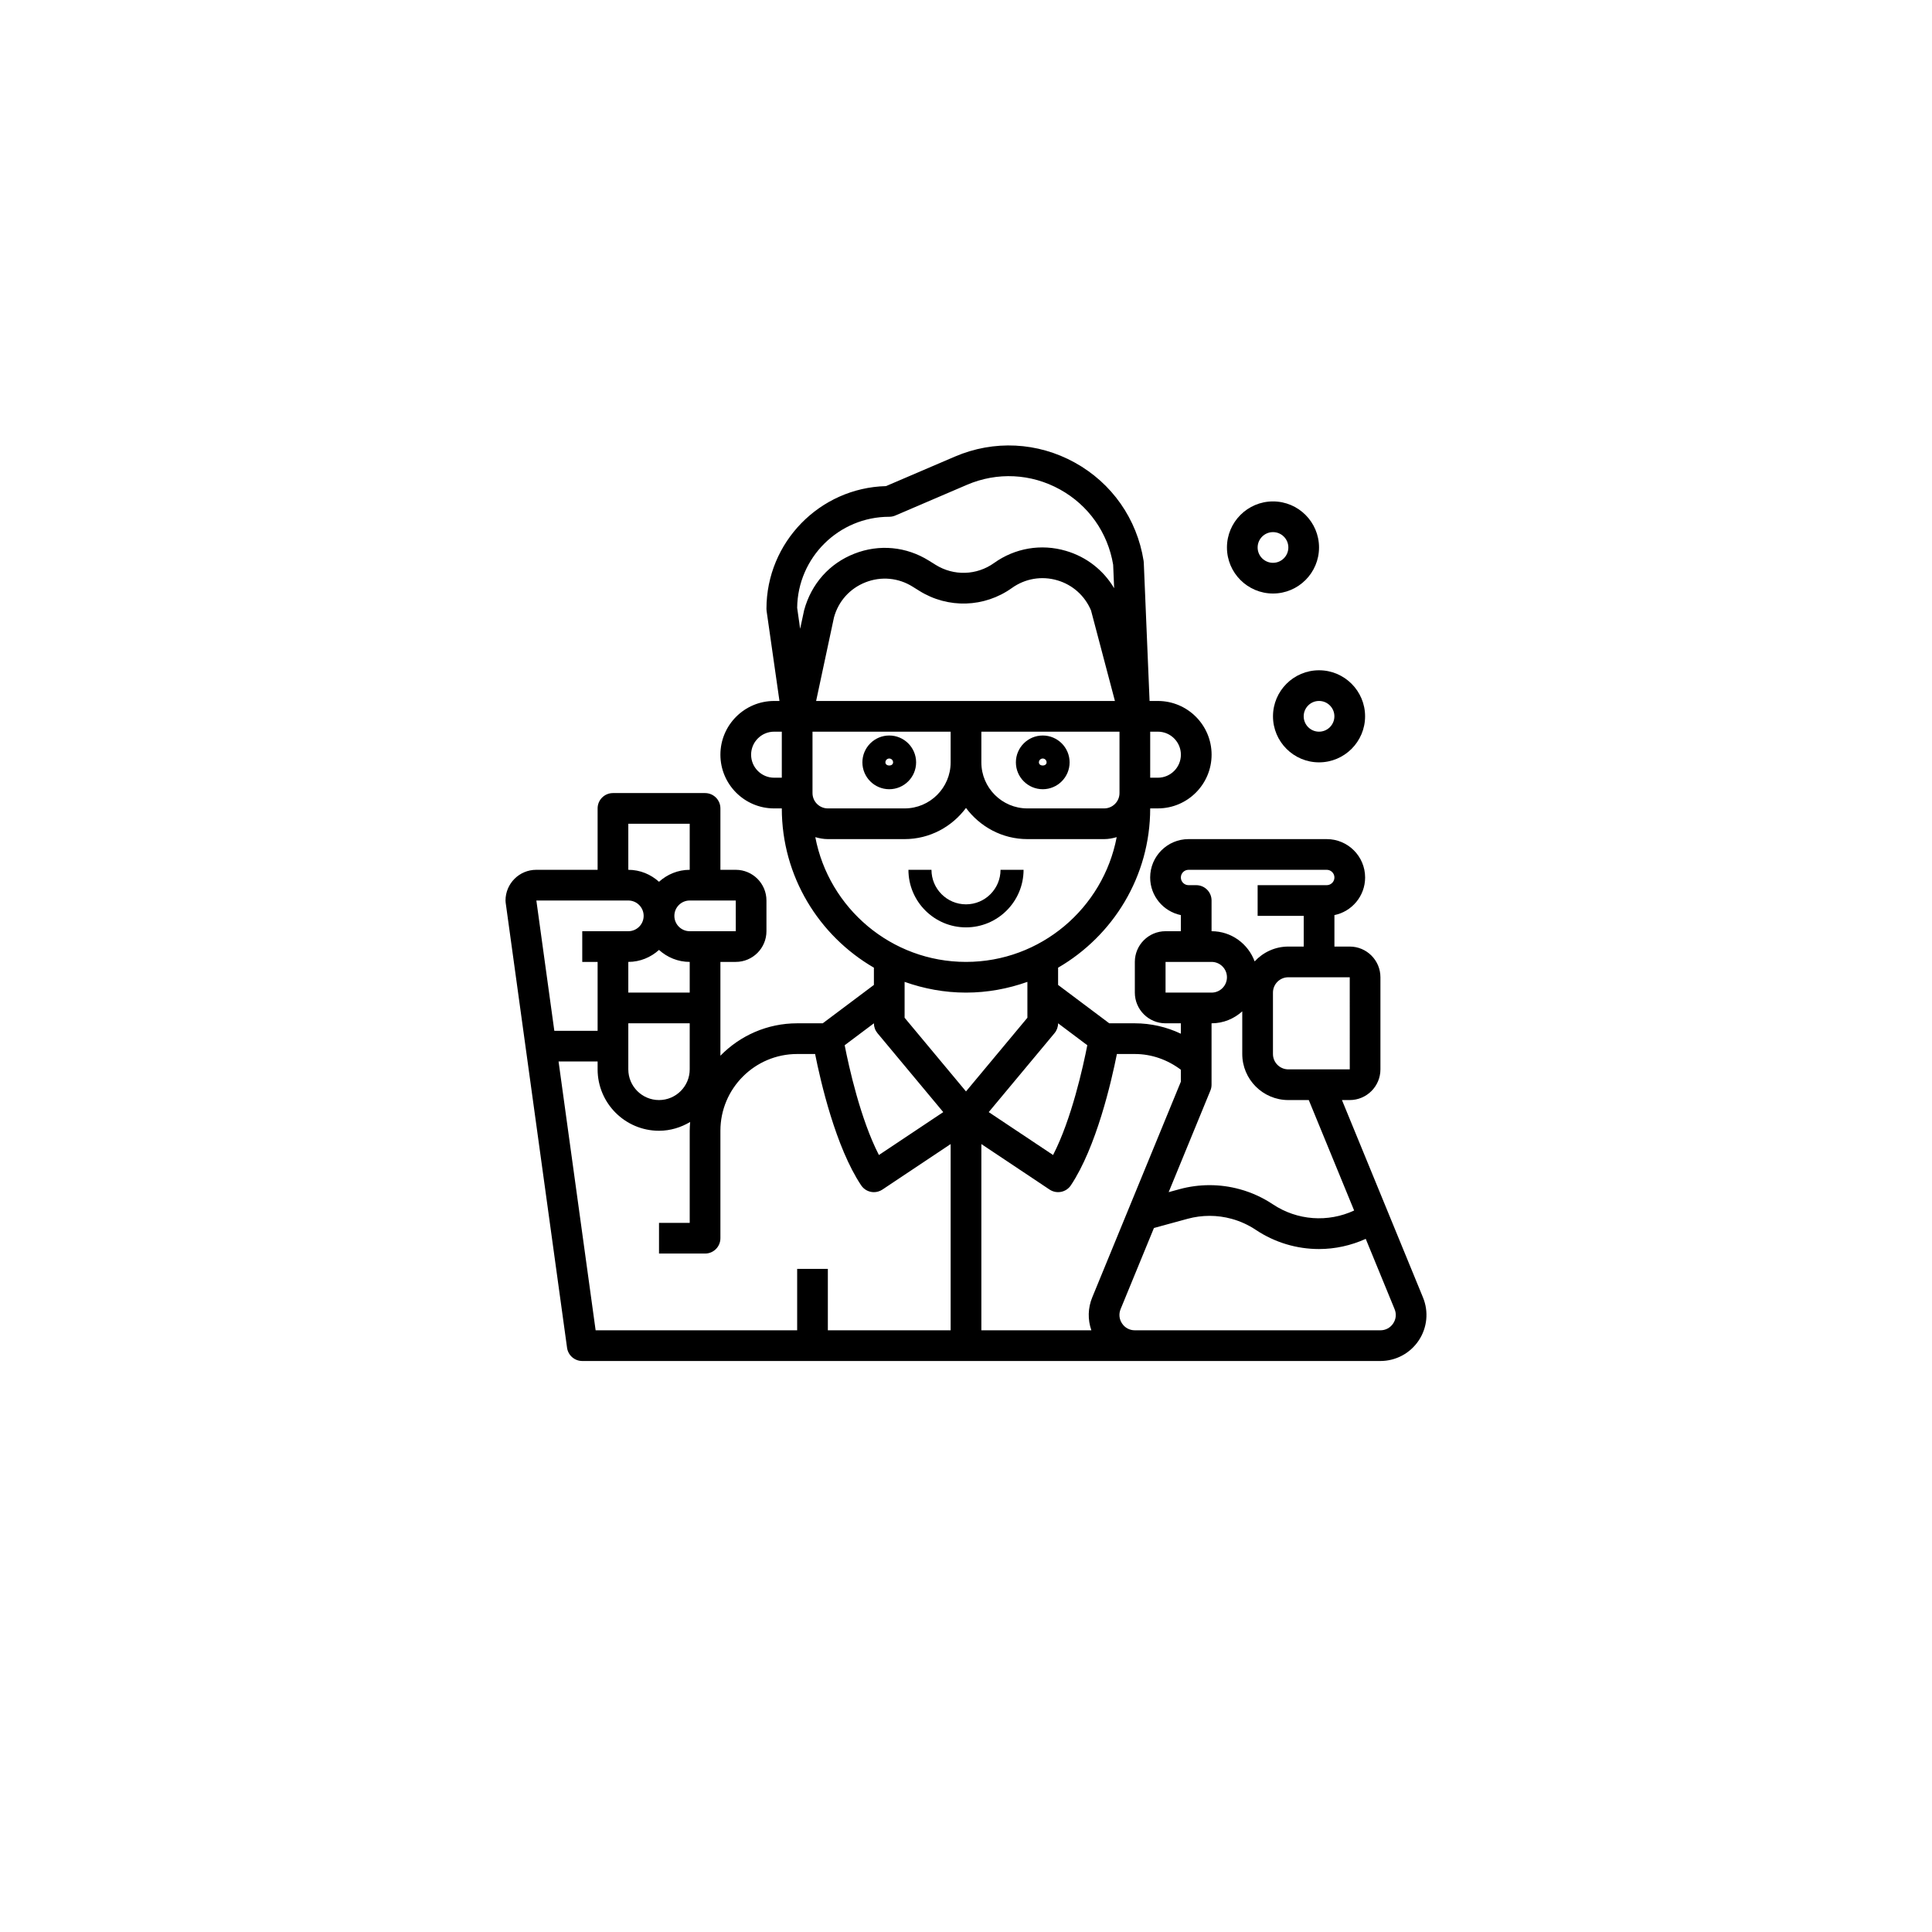 <svg width="118" height="118" viewBox="0 0 118 118" fill="none" xmlns="http://www.w3.org/2000/svg">
<g filter="url(#filter0_d_9623_4601)">
<circle cx="59" cy="55" r="55" fill="white"/>
</g>
<path d="M54.312 48.203C55.217 48.203 55.953 47.467 55.953 46.562C55.953 45.658 55.217 44.922 54.312 44.922C53.408 44.922 52.672 45.658 52.672 46.562C52.672 47.467 53.408 48.203 54.312 48.203ZM54.312 46.328C54.442 46.328 54.547 46.433 54.547 46.562C54.547 46.82 54.078 46.82 54.078 46.562C54.078 46.433 54.183 46.328 54.312 46.328Z" fill="black"/>
<path d="M63.688 48.203C64.592 48.203 65.328 47.467 65.328 46.562C65.328 45.658 64.592 44.922 63.688 44.922C62.783 44.922 62.047 45.658 62.047 46.562C62.047 47.467 62.783 48.203 63.688 48.203ZM63.688 46.328C63.817 46.328 63.922 46.433 63.922 46.562C63.922 46.82 63.453 46.82 63.453 46.562C63.453 46.433 63.558 46.328 63.688 46.328Z" fill="black"/>
<path d="M62.516 53.125H61.109C61.109 54.288 60.163 55.234 59 55.234C57.837 55.234 56.891 54.288 56.891 53.125H55.484C55.484 55.063 57.062 56.641 59 56.641C60.938 56.641 62.516 55.063 62.516 53.125Z" fill="black"/>
<path d="M34.634 82.316C34.697 82.78 35.095 83.125 35.562 83.125H69.311H70.25H84.311C85.253 83.125 86.127 82.657 86.65 81.873C87.174 81.089 87.268 80.101 86.907 79.235L81.962 67.188H82.438C83.472 67.188 84.312 66.347 84.312 65.313V59.688C84.312 58.654 83.472 57.813 82.438 57.813H81.502V55.891C82.571 55.673 83.377 54.725 83.377 53.594C83.377 52.301 82.326 51.25 81.033 51.25H72.592C71.299 51.25 70.248 52.301 70.248 53.594C70.248 54.725 71.054 55.673 72.123 55.891V56.875H71.188C70.153 56.875 69.312 57.716 69.312 58.75V60.625C69.312 61.659 70.153 62.5 71.188 62.5H72.123V63.136C71.252 62.722 70.294 62.5 69.312 62.5H67.75L64.625 60.156V59.103C67.982 57.154 70.25 53.528 70.25 49.374H70.719C72.528 49.374 74 47.902 74 46.093C74 44.283 72.528 42.813 70.719 42.813H70.212L69.858 34.357C69.856 34.322 69.853 34.286 69.847 34.25C69.442 31.691 67.91 29.504 65.641 28.251C63.373 26.999 60.705 26.866 58.324 27.886L54.114 29.69C50.07 29.795 46.812 33.118 46.812 37.188C46.812 37.232 46.815 37.277 46.822 37.321L47.607 42.813H47.281C45.472 42.813 44 44.284 44 46.094C44 47.903 45.472 49.375 47.281 49.375H47.75C47.75 53.528 50.018 57.154 53.375 59.103V60.156L50.25 62.5H48.688C46.852 62.5 45.193 63.259 44 64.479V58.75H44.938C45.972 58.75 46.812 57.909 46.812 56.875V55C46.812 53.966 45.972 53.125 44.938 53.125H44V49.375C44 48.857 43.581 48.438 43.062 48.438H37.438C36.919 48.438 36.5 48.857 36.5 49.375V53.125H32.75C31.716 53.125 30.875 53.966 30.875 55C30.875 55.043 30.878 55.086 30.884 55.129L34.634 82.316ZM85.09 80.833C84.913 81.098 84.629 81.25 84.311 81.25H70.25H69.311C68.992 81.25 68.707 81.098 68.531 80.833C68.353 80.568 68.322 80.246 68.446 79.948L70.479 75.001L72.538 74.439C73.418 74.2 74.347 74.2 75.227 74.443C75.752 74.587 76.247 74.814 76.699 75.115C77.87 75.896 79.214 76.287 80.559 76.287C81.533 76.287 82.506 76.076 83.415 75.666L85.175 79.953C85.299 80.246 85.268 80.567 85.09 80.833ZM82.439 65.313H78.686C78.168 65.313 77.748 64.893 77.748 64.375V60.625C77.748 60.108 78.168 59.688 78.686 59.688H82.438L82.439 65.313ZM73.061 54.063H72.592C72.334 54.063 72.123 53.852 72.123 53.594C72.123 53.336 72.334 53.125 72.592 53.125H81.033C81.291 53.125 81.502 53.336 81.502 53.594C81.502 53.852 81.291 54.063 81.033 54.063H80.564H76.812V55.938H79.627V57.813H78.686C77.872 57.813 77.144 58.165 76.63 58.719C76.234 57.646 75.209 56.875 74 56.875H73.998V55C73.998 54.482 73.579 54.063 73.061 54.063ZM71.188 58.75H74C74.517 58.75 74.938 59.17 74.938 59.688C74.938 60.205 74.517 60.625 74 60.625H71.188V58.75ZM74 62.5C74.722 62.5 75.374 62.219 75.873 61.77V64.375C75.873 65.926 77.135 67.188 78.686 67.188H79.936L82.706 73.934C81.111 74.675 79.232 74.549 77.74 73.554C77.12 73.142 76.442 72.831 75.725 72.635C74.521 72.303 73.247 72.303 72.045 72.63L71.378 72.812L73.927 66.606C73.974 66.494 73.997 66.372 73.997 66.25V62.5H74ZM72.123 65.336V66.065L66.714 79.231C66.442 79.883 66.428 80.601 66.657 81.25H59.938V69.876L64.105 72.655C64.537 72.941 65.117 72.826 65.405 72.395C66.96 70.062 67.88 66.061 68.216 64.375H69.312C70.336 64.375 71.313 64.725 72.123 65.336ZM66.409 63.839C66.158 65.122 65.45 68.351 64.318 70.544L60.388 67.924L64.407 63.101C64.548 62.932 64.625 62.719 64.625 62.5L66.409 63.839ZM49.625 44.688H58.062V46.563C58.062 48.113 56.801 49.375 55.25 49.375H50.562C50.045 49.375 49.625 48.955 49.625 48.438V44.688ZM49.846 42.813L50.936 37.712C51.206 36.72 51.91 35.937 52.866 35.564C53.822 35.19 54.87 35.287 55.739 35.831L56.15 36.087C57.902 37.182 60.123 37.114 61.805 35.912C62.612 35.335 63.622 35.163 64.576 35.443C65.512 35.717 66.26 36.387 66.636 37.284L68.096 42.813H59H49.846ZM59.938 44.688H68.375V48.438C68.375 48.955 67.955 49.375 67.438 49.375H62.75C61.199 49.375 59.938 48.113 59.938 46.563V44.688ZM72.125 46.094C72.125 46.869 71.494 47.5 70.719 47.5H70.25V44.688H70.719C71.494 44.688 72.125 45.319 72.125 46.094ZM54.312 31.563C54.44 31.563 54.566 31.537 54.682 31.487L59.063 29.609C60.909 28.818 62.976 28.921 64.736 29.893C66.478 30.855 67.662 32.53 67.988 34.492L68.048 35.927C67.396 34.825 66.356 34.01 65.102 33.644C63.592 33.199 61.993 33.472 60.715 34.386C59.653 35.146 58.251 35.188 57.143 34.497L56.732 34.241C55.354 33.38 53.697 33.222 52.182 33.817C50.667 34.409 49.554 35.648 49.114 37.268L48.87 38.405L48.688 37.124C48.722 34.051 51.233 31.563 54.312 31.563ZM47.281 47.5C46.506 47.5 45.875 46.869 45.875 46.094C45.875 45.319 46.506 44.688 47.281 44.688H47.75V47.5H47.281ZM49.796 51.13C50.041 51.2 50.295 51.25 50.562 51.25H55.25C56.788 51.25 58.145 50.494 59 49.346C59.855 50.494 61.212 51.25 62.75 51.25H67.438C67.705 51.25 67.959 51.2 68.204 51.13C67.379 55.462 63.568 58.75 59 58.75C54.432 58.75 50.621 55.462 49.796 51.13ZM59 60.625C60.316 60.625 61.575 60.386 62.75 59.969V62.161L59 66.661L55.25 62.161V59.969C56.425 60.386 57.684 60.625 59 60.625ZM53.375 62.5C53.375 62.72 53.452 62.932 53.592 63.101L57.611 67.924L53.681 70.544C52.549 68.35 51.84 65.122 51.59 63.839L53.375 62.5ZM43.062 76.563C43.581 76.563 44 76.144 44 75.625V69.063C44 66.478 46.103 64.375 48.688 64.375H49.784C50.12 66.061 51.04 70.062 52.595 72.395C52.775 72.666 53.073 72.813 53.376 72.813C53.554 72.813 53.735 72.761 53.895 72.655L58.062 69.876V81.25H50.562V77.5H48.688V81.25H36.379L34.115 64.832H36.5V65.313C36.5 67.381 38.182 69.063 40.25 69.063C40.947 69.063 41.593 68.859 42.152 68.526C42.138 68.704 42.125 68.882 42.125 69.063V74.688H40.25V76.563H43.062ZM38.375 62.5H42.125V65.313C42.125 66.347 41.284 67.188 40.25 67.188C39.216 67.188 38.375 66.347 38.375 65.313V62.5ZM42.125 60.625H38.375V58.75C39.098 58.75 39.751 58.468 40.25 58.019C40.749 58.469 41.402 58.75 42.125 58.75V60.625ZM44.939 56.875H42.125C41.608 56.875 41.188 56.455 41.188 55.938C41.188 55.42 41.608 55 42.125 55H44.938L44.939 56.875ZM38.375 50.313H42.125V53.125C41.402 53.125 40.749 53.407 40.25 53.856C39.751 53.406 39.098 53.125 38.375 53.125V50.313ZM38.375 55C38.892 55 39.312 55.42 39.312 55.938C39.312 56.455 38.892 56.875 38.375 56.875H35.562V58.75H36.5V62.957H33.856L32.759 55H38.375Z" fill="black"/>
<path d="M80.562 46.562C82.113 46.562 83.375 45.301 83.375 43.75C83.375 42.199 82.113 40.938 80.562 40.938C79.012 40.938 77.75 42.199 77.75 43.75C77.75 45.301 79.012 46.562 80.562 46.562ZM80.562 42.812C81.08 42.812 81.5 43.233 81.5 43.75C81.5 44.267 81.08 44.688 80.562 44.688C80.045 44.688 79.625 44.267 79.625 43.75C79.625 43.233 80.045 42.812 80.562 42.812Z" fill="black"/>
<path d="M80.562 33.438C80.562 31.887 79.301 30.625 77.75 30.625C76.199 30.625 74.938 31.887 74.938 33.438C74.938 34.988 76.199 36.25 77.75 36.25C79.301 36.25 80.562 34.988 80.562 33.438ZM77.75 34.375C77.233 34.375 76.812 33.955 76.812 33.438C76.812 32.92 77.233 32.5 77.75 32.5C78.267 32.5 78.688 32.92 78.688 33.438C78.688 33.955 78.267 34.375 77.75 34.375Z" fill="black"/>
<defs>
<filter id="filter0_d_9623_4601" x="0" y="0" width="118" height="118" filterUnits="userSpaceOnUse" color-interpolation-filters="sRGB">
<feFlood flood-opacity="0" result="BackgroundImageFix"/>
<feColorMatrix in="SourceAlpha" type="matrix" values="0 0 0 0 0 0 0 0 0 0 0 0 0 0 0 0 0 0 127 0" result="hardAlpha"/>
<feOffset dy="4"/>
<feGaussianBlur stdDeviation="2"/>
<feComposite in2="hardAlpha" operator="out"/>
<feColorMatrix type="matrix" values="0 0 0 0 0 0 0 0 0 0 0 0 0 0 0 0 0 0 0.25 0"/>
<feBlend mode="normal" in2="BackgroundImageFix" result="effect1_dropShadow_9623_4601"/>
<feBlend mode="normal" in="SourceGraphic" in2="effect1_dropShadow_9623_4601" result="shape"/>
</filter>
</defs>
</svg>

